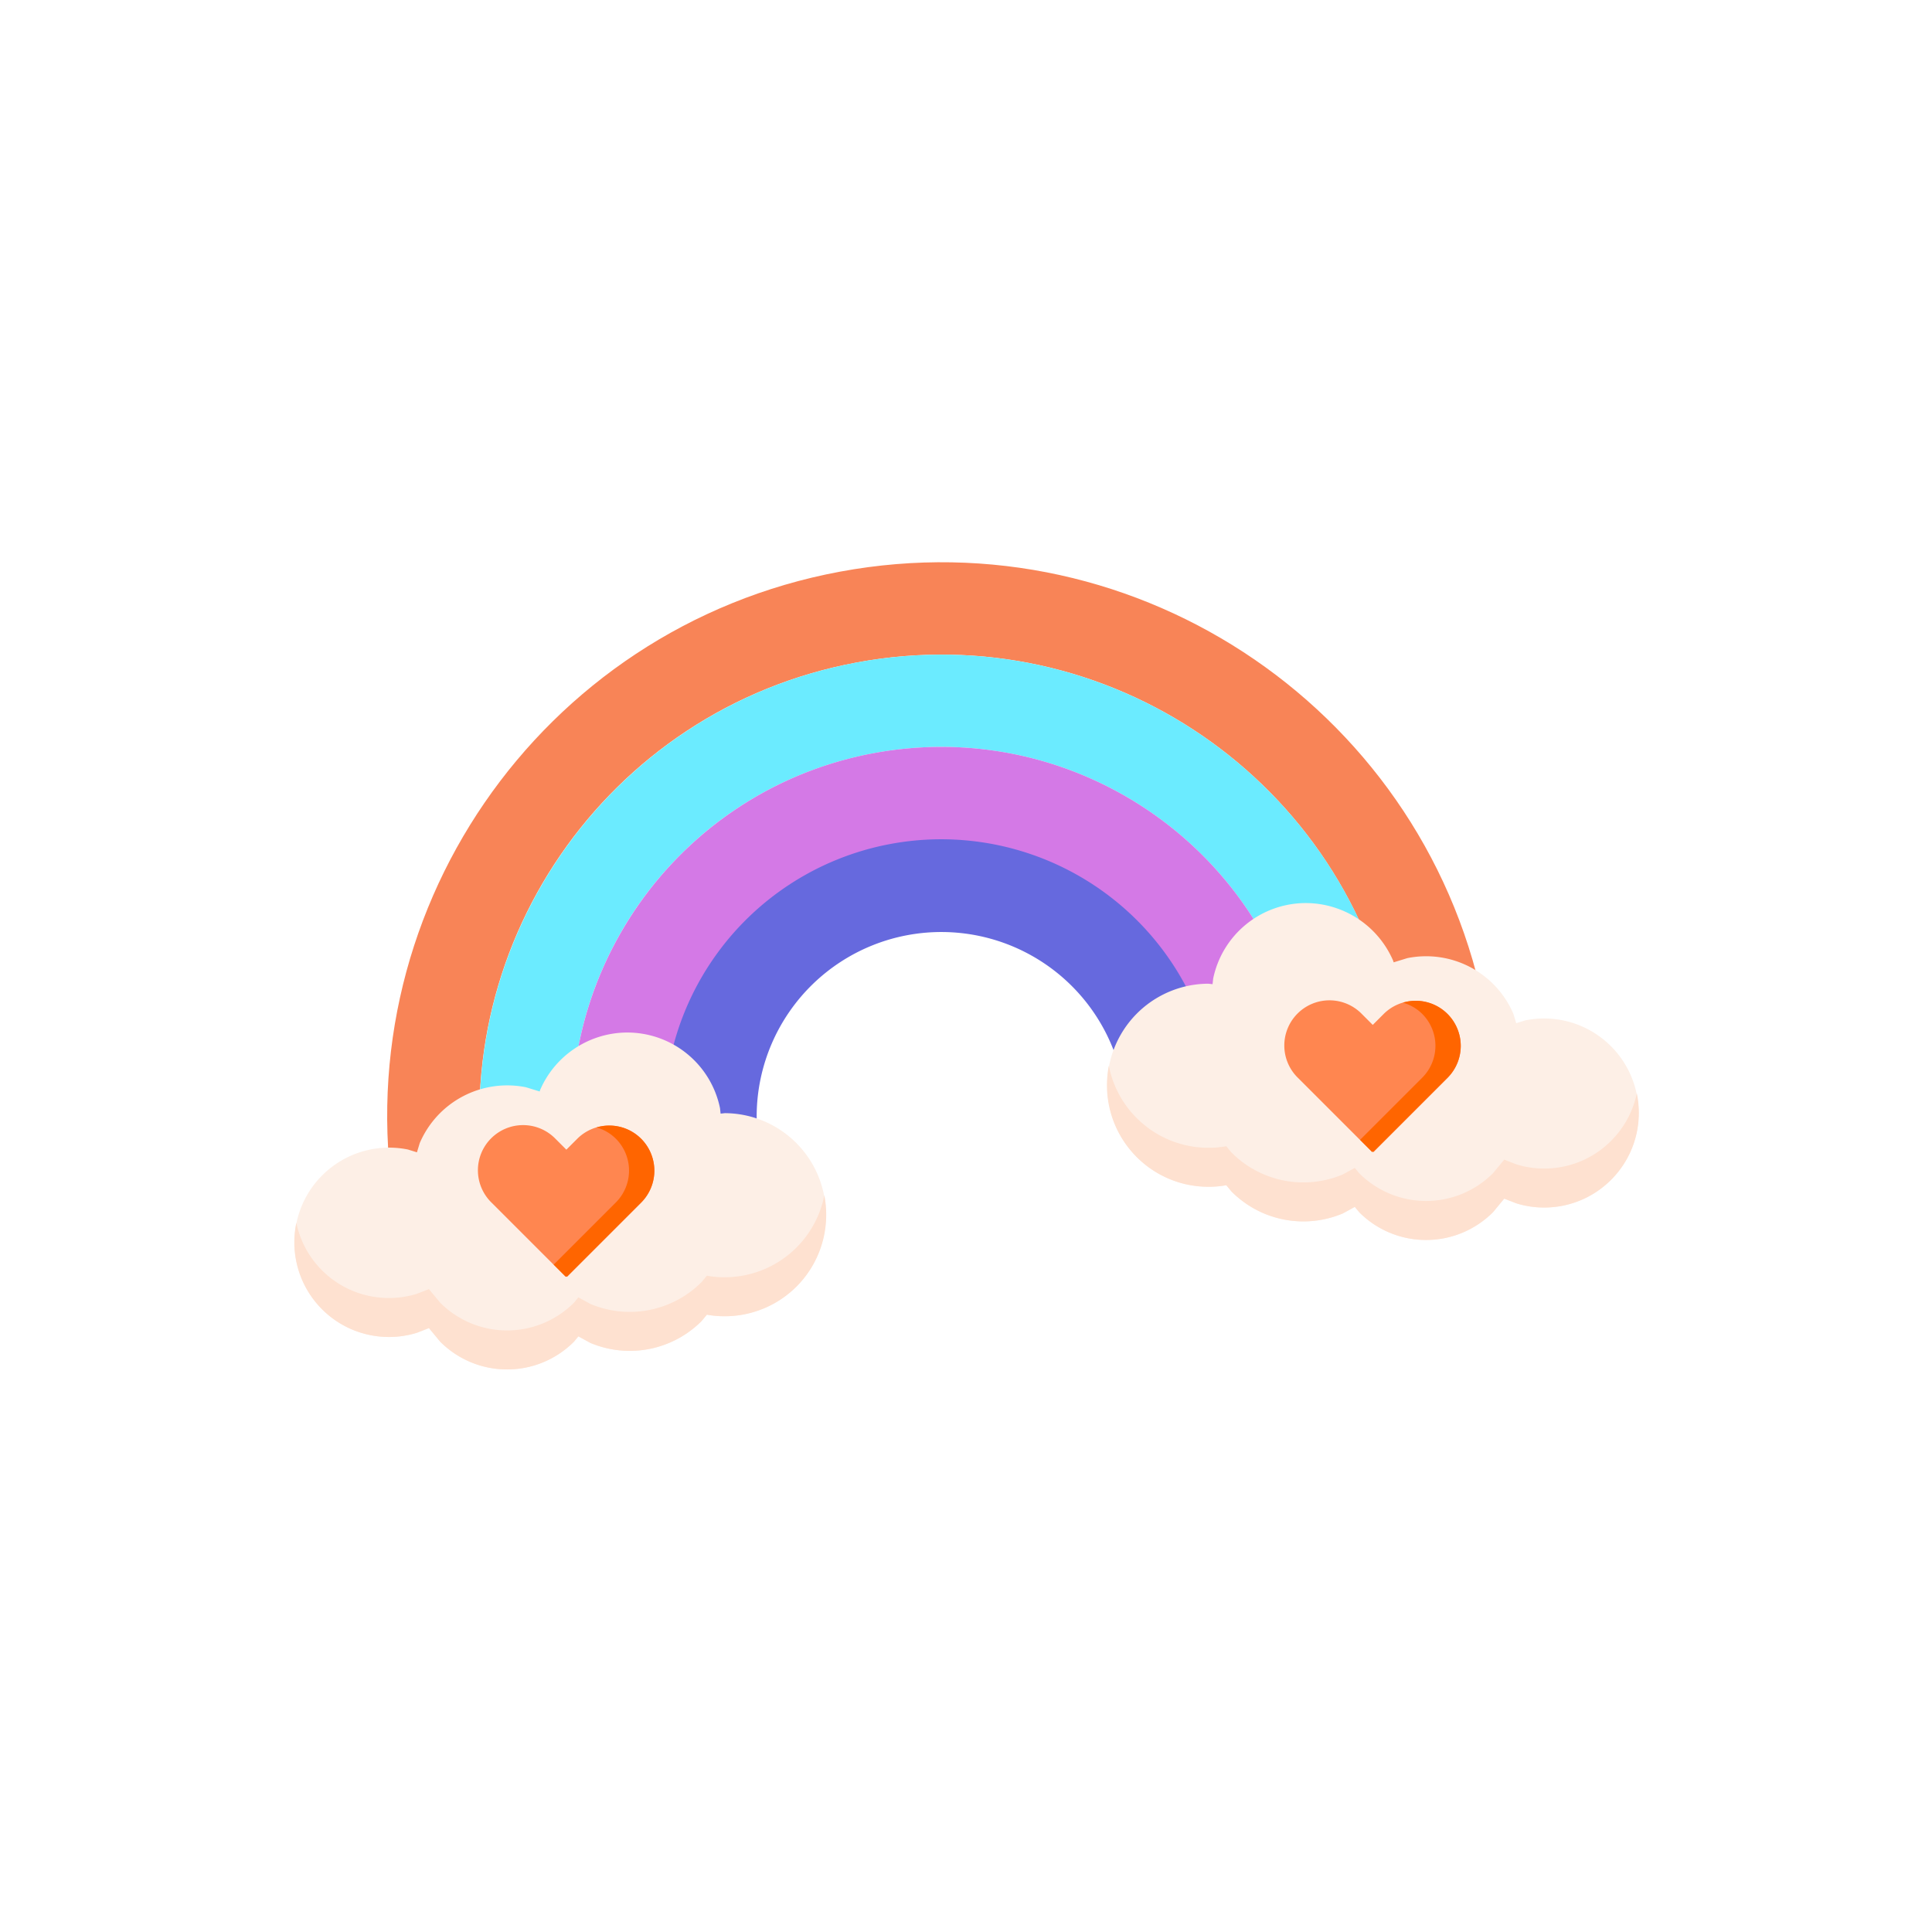 <?xml version="1.0" standalone="no"?><!DOCTYPE svg PUBLIC "-//W3C//DTD SVG 1.1//EN" "http://www.w3.org/Graphics/SVG/1.1/DTD/svg11.dtd"><svg xmlns="http://www.w3.org/2000/svg" xmlns:xlink="http://www.w3.org/1999/xlink" width="1024" height="1024" viewBox="0 0 1024 1024">
  <rect x="0" y="0" width="1024" height="1024" fill="#333333" stroke="none"/>
  <defs>
    <clipPath id="clip-面性彩虹图标">
      <rect width="1024" height="1024"/>
    </clipPath>
  </defs>
  <g id="面性彩虹图标" clip-path="url(#clip-面性彩虹图标)">
    <rect width="1024" height="1024" fill="#fff"/>
    <g id="组_62" data-name="组 62" transform="translate(37 51.166)">
      <g id="组_60" data-name="组 60" transform="translate(168.21 246.834)">
        <path id="路径_900" data-name="路径 900" d="M395.2,223.664c159.388-29.657,312.646,75.552,342.3,234.94l-48.131,8.947C664.688,334.672,536.946,247.025,404.067,271.795,271.189,296.482,183.542,424.224,208.312,557.1l-48.048,8.947C130.606,406.578,235.815,253.321,395.2,223.663Z" transform="translate(-155.259 -218.659)" fill="#f88457"/>
        <path id="路径_901" data-name="路径 901" d="M414.281,281.938C547.16,257.251,674.819,344.9,699.589,477.693l-48.131,8.947C631.742,380.354,529.515,310.27,423.228,329.986c-106.286,19.8-176.371,121.943-156.654,228.23l-48.131,8.947c-24.6-132.8,63.043-260.538,195.838-285.225Z" transform="translate(-165.39 -228.802)" fill="#6bebff"/>
        <path id="路径_902" data-name="路径 902" d="M433.367,340.112C539.653,320.4,641.88,390.48,661.6,496.766l-48.048,8.947a146.826,146.826,0,0,0-288.7,53.682l-48.131,8.947C257,462.138,327.163,359.911,433.367,340.112Z" transform="translate(-175.529 -238.928)" fill="#d479e6"/>
        <path id="路径_903" data-name="路径 903" d="M452.452,398.382a146.833,146.833,0,0,1,171.234,117.47L575.555,524.8a97.871,97.871,0,0,0-192.442,35.788l-48.131,8.947A146.793,146.793,0,0,1,452.452,398.382Z" transform="translate(-185.667 -249.067)" fill="#6669de"/>
      </g>
      <path id="路径_904" data-name="路径 904" d="M257.5,487.617a50.189,50.189,0,0,1,49.106,40.013l.331,2.976,2.232-.248a53.819,53.819,0,0,1,0,107.637,51.481,51.481,0,0,1-9.507-.827l-2.811,3.389a53.786,53.786,0,0,1-58.944,11.574l-6.366-3.472-2.315,2.811a50.1,50.1,0,0,1-70.931,0l-5.952-7.192-6.366,2.48A49.126,49.126,0,0,1,131.1,648.99a50.181,50.181,0,1,1,10.086-99.37l4.795,1.488,1.488-4.878a50.406,50.406,0,0,1,56.3-29.6l7.275,2.232.248-.827A50.443,50.443,0,0,1,257.5,487.617ZM617.119,419a50.189,50.189,0,0,0-49.106,40.013l-.331,2.976-2.232-.248a53.819,53.819,0,0,0,0,107.637,51.481,51.481,0,0,0,9.507-.827l2.811,3.389a53.786,53.786,0,0,0,58.944,11.574l6.366-3.472,2.315,2.811a50.1,50.1,0,0,0,70.931,0l5.952-7.192,6.366,2.48a49.126,49.126,0,0,0,14.881,2.232,50.1,50.1,0,1,0-10.086-99.2l-4.795,1.488-1.488-4.878a50.3,50.3,0,0,0-56.216-29.6l-7.275,2.232-.248-.827A50.534,50.534,0,0,0,617.119,419Z" transform="translate(38 8.475)" fill="#fdefe6"/>
      <path id="减去_1" data-name="减去 1" d="M112.763,160.96a49.77,49.77,0,0,1-28.041-8.579,50.851,50.851,0,0,1-7.425-6.135l-5.952-7.193-6.365,2.48a50.423,50.423,0,0,1-34.392-1.714A50.156,50.156,0,0,1,0,93.583,50.625,50.625,0,0,1,1.064,83.25,50.043,50.043,0,0,0,50.1,123.1a49.361,49.361,0,0,0,14.881-2.232l6.365-2.48,5.952,7.193a50.1,50.1,0,0,0,70.931,0l2.315-2.811,6.365,3.472a53.786,53.786,0,0,0,58.945-11.574l2.811-3.389a51.4,51.4,0,0,0,9.507.827,53.805,53.805,0,0,0,52.749-43.485,54.433,54.433,0,0,1,.987,10.333,53.694,53.694,0,0,1-53.736,53.819,51.46,51.46,0,0,1-9.507-.827l-2.811,3.389a54.6,54.6,0,0,1-7.965,6.583,53.8,53.8,0,0,1-50.979,4.991l-6.365-3.472-2.315,2.811a50.865,50.865,0,0,1-7.425,6.135,49.763,49.763,0,0,1-28.04,8.579ZM599.858,92.343a49.84,49.84,0,0,1-35.466-14.714l-2.315-2.811-6.365,3.472a53.915,53.915,0,0,1-41.852-.021,53.736,53.736,0,0,1-9.127-4.971,54.592,54.592,0,0,1-7.965-6.583l-2.811-3.389a51.493,51.493,0,0,1-9.508.826,53.383,53.383,0,0,1-20.917-4.224,53.706,53.706,0,0,1-9.127-4.957,54.016,54.016,0,0,1-14.514-14.53,53.848,53.848,0,0,1-4.954-9.142,53.608,53.608,0,0,1-4.222-20.965A54.424,54.424,0,0,1,431.7,0a53.8,53.8,0,0,0,52.748,43.485,51.482,51.482,0,0,0,9.508-.827l2.811,3.389a53.784,53.784,0,0,0,58.944,11.574l6.365-3.472,2.315,2.811a50.112,50.112,0,0,0,54.966,10.767,50.29,50.29,0,0,0,8.53-4.632,50.643,50.643,0,0,0,7.437-6.135l5.952-7.193,6.365,2.479a49.351,49.351,0,0,0,14.881,2.233,49.836,49.836,0,0,0,31.791-11.393,50.347,50.347,0,0,0,17.244-28.45,50.513,50.513,0,0,1,1.064,10.33,50.01,50.01,0,0,1-8.549,28.048,50.41,50.41,0,0,1-13.528,13.558,50.055,50.055,0,0,1-8.51,4.629,49.727,49.727,0,0,1-19.511,3.946,49.355,49.355,0,0,1-14.881-2.233l-6.365-2.479-5.952,7.193A50.381,50.381,0,0,1,619.358,88.4,49.744,49.744,0,0,1,599.858,92.343Z" transform="translate(119 513.7)" fill="#fee1d0"/>
      <g id="组_50" data-name="组 50" transform="translate(216.551 545.412)">
        <path id="路径_28" data-name="路径 28" d="M416.214,222.1a23.922,23.922,0,0,0-33.862,0l-5.747,5.747-5.747-5.747A23.944,23.944,0,1,0,337,255.958l39.312,39.312.3-.3.3.3,39.312-39.312a23.922,23.922,0,0,0,0-33.861Z" transform="translate(-329.975 -215.075)" fill="#ff8650"/>
        <path id="路径_29" data-name="路径 29" d="M466.307,222.367a23.8,23.8,0,0,0-23.636-5.936,23.636,23.636,0,0,1,10.226,5.936,23.922,23.922,0,0,1,0,33.861L419.98,289.146l6.422,6.422.3-.3.3.3,39.312-39.312A23.955,23.955,0,0,0,466.307,222.367Z" transform="translate(-380.068 -215.445)" fill="#ff6500"/>
      </g>
      <g id="组_61" data-name="组 61" transform="translate(643.958 479.276)">
        <path id="路径_28-2" data-name="路径 28" d="M416.214,222.1a23.922,23.922,0,0,0-33.862,0l-5.747,5.747-5.747-5.747A23.944,23.944,0,1,0,337,255.958l39.312,39.312.3-.3.3.3,39.312-39.312a23.922,23.922,0,0,0,0-33.861Z" transform="translate(-329.975 -215.075)" fill="#ff8650"/>
        <path id="路径_29-2" data-name="路径 29" d="M466.307,222.367a23.8,23.8,0,0,0-23.636-5.936,23.636,23.636,0,0,1,10.226,5.936,23.922,23.922,0,0,1,0,33.861L419.98,289.146l6.422,6.422.3-.3.3.3,39.312-39.312A23.955,23.955,0,0,0,466.307,222.367Z" transform="translate(-380.068 -215.445)" fill="#ff6500"/>
      </g>
    </g>
  </g>
</svg>
